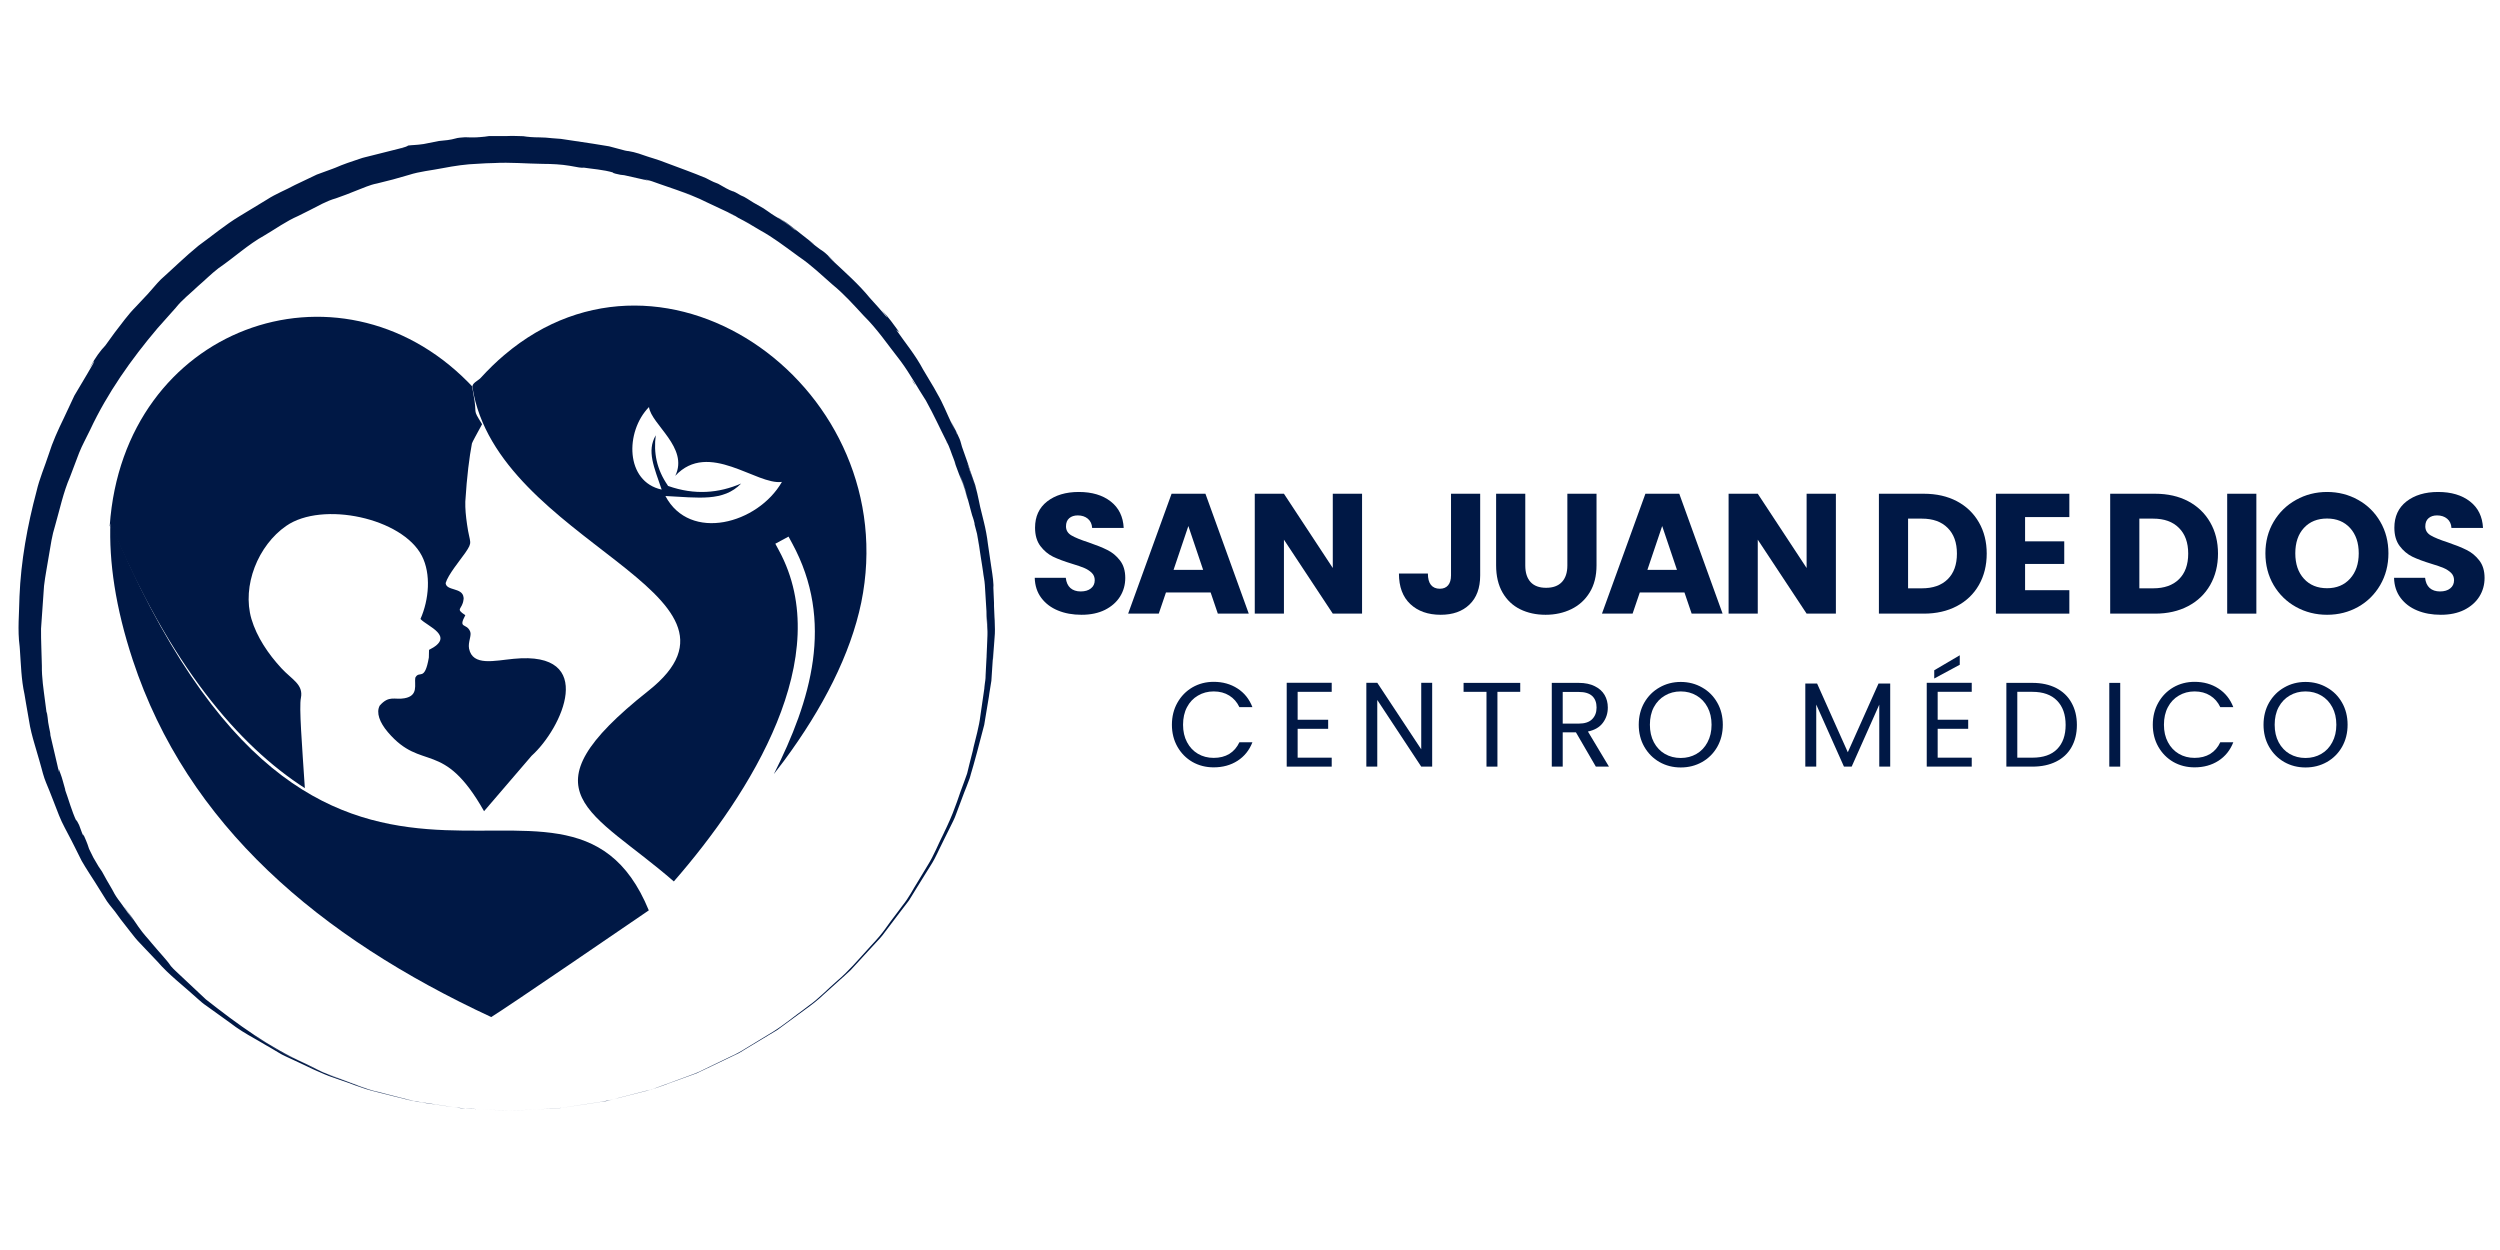 <svg xmlns="http://www.w3.org/2000/svg" xmlns:xlink="http://www.w3.org/1999/xlink" width="500" zoomAndPan="magnify" viewBox="0 0 375 187.5" height="250" preserveAspectRatio="xMidYMid meet" version="1.0"><defs><g/><clipPath id="aeeecb2162"><path d="M 2.781 20.387 L 149.238 20.387 L 149.238 166.609 L 2.781 166.609 Z M 2.781 20.387 " clip-rule="nonzero"/></clipPath><clipPath id="70c6f46beb"><path d="M 16.324 78 L 98 78 L 98 153 L 16.324 153 Z M 16.324 78 " clip-rule="nonzero"/></clipPath><clipPath id="57af6d09db"><path d="M 16.324 47 L 85 47 L 85 149 L 16.324 149 Z M 16.324 47 " clip-rule="nonzero"/></clipPath></defs><path fill="#001845" d="M 146.711 80.719 L 146.715 80.723 L 147.004 82.512 L 146.996 82.512 L 146.711 80.719 " fill-opacity="1" fill-rule="nonzero"/><path fill="#001845" d="M 111.402 32.934 L 112.855 33.797 C 112.707 33.711 112.539 33.617 112.324 33.492 C 112.008 33.312 111.672 33.113 111.402 32.934 " fill-opacity="1" fill-rule="nonzero"/><path fill="#001845" d="M 143.34 64.672 C 143.387 64.758 143.457 64.879 143.52 64.992 C 143.535 65.039 143.551 65.09 143.578 65.168 C 143.539 65.098 143.492 65.008 143.441 64.918 C 143.406 64.832 143.34 64.672 143.34 64.672 " fill-opacity="1" fill-rule="nonzero"/><path fill="#001845" d="M 145.488 70.492 C 145.656 71.285 146.277 72.617 146.5 73.859 C 146.195 72.395 145.555 71.008 145.125 69.582 C 145.152 69.547 145.34 70.094 145.488 70.492 " fill-opacity="1" fill-rule="nonzero"/><path fill="#001845" d="M 144.477 72.43 L 144.586 72.727 C 144.68 72.992 144.75 73.195 144.805 73.348 L 143.992 71.18 C 144.031 71.281 144.078 71.395 144.133 71.527 C 144.27 71.887 144.391 72.203 144.477 72.43 " fill-opacity="1" fill-rule="nonzero"/><path fill="#001845" d="M 142.32 66.738 L 142.32 66.734 L 142.387 66.895 L 142.32 66.738 " fill-opacity="1" fill-rule="nonzero"/><path fill="#001845" d="M 8.262 119.227 L 8.164 118.918 C 8.25 119.152 8.355 119.441 8.492 119.812 C 8.406 119.602 8.332 119.406 8.262 119.227 " fill-opacity="1" fill-rule="nonzero"/><path fill="#001845" d="M 146.445 110.508 C 146.43 110.566 146.418 110.621 146.391 110.73 C 146.418 110.613 146.438 110.535 146.457 110.461 L 146.445 110.508 " fill-opacity="1" fill-rule="nonzero"/><path fill="#001845" d="M 144.961 116.387 C 144.488 117.688 144.488 117.684 144.23 118.391 C 144.477 117.719 144.707 117.086 144.961 116.387 " fill-opacity="1" fill-rule="nonzero"/><path fill="#001845" d="M 147.926 100.438 C 147.902 101.07 147.895 101.352 147.891 101.43 C 147.875 101.605 147.887 101.926 147.836 102.176 L 147.832 102.156 C 147.887 101.734 147.879 101.305 147.926 100.438 " fill-opacity="1" fill-rule="nonzero"/><path fill="#001845" d="M 148.59 84.562 C 148.613 84.727 148.633 84.883 148.648 85 C 148.652 85.039 148.668 85.133 148.676 85.199 C 148.664 85.109 148.641 84.969 148.637 84.938 C 148.629 84.879 148.605 84.707 148.59 84.562 " fill-opacity="1" fill-rule="nonzero"/><path fill="#001845" d="M 111.906 157.453 L 111.199 157.875 L 111.164 157.891 L 111.914 157.449 L 111.906 157.453 " fill-opacity="1" fill-rule="nonzero"/><path fill="#001845" d="M 148.105 92.793 C 148.121 93.648 148.23 94.398 148.16 95.152 C 148.168 93.73 148.086 93.621 148.105 92.793 " fill-opacity="1" fill-rule="nonzero"/><path fill="#001845" d="M 148.023 98.371 C 148.02 98.426 148.016 98.508 148.016 98.539 C 148.012 98.605 148.004 98.695 148 98.773 L 148.012 98.434 C 148.016 98.41 148.023 98.371 148.023 98.371 " fill-opacity="1" fill-rule="nonzero"/><path fill="#001845" d="M 148.105 93.926 L 148.082 93.656 C 148.082 93.629 148.074 93.441 148.07 93.32 C 148.078 93.457 148.094 93.617 148.098 93.699 C 148.098 93.734 148.102 93.848 148.105 93.926 " fill-opacity="1" fill-rule="nonzero"/><path fill="#001845" d="M 148.156 95.289 L 148.148 95.551 L 148.145 95.547 Z M 148.156 95.289 " fill-opacity="1" fill-rule="nonzero"/><path fill="#001845" d="M 148.086 96.922 C 148.086 96.965 148.082 97.043 148.082 97.043 C 148.082 97.043 148.078 97.129 148.074 97.18 C 148.074 97.137 148.078 97.059 148.078 97.059 C 148.078 97.059 148.082 96.969 148.086 96.922 " fill-opacity="1" fill-rule="nonzero"/><path fill="#001845" d="M 4.492 94.41 L 4.492 94.281 L 4.504 94.285 Z M 4.492 94.41 " fill-opacity="1" fill-rule="nonzero"/><path fill="#001845" d="M 6.82 76.898 C 6.863 76.746 6.953 76.434 7.078 75.977 C 7.027 76.41 6.992 76.711 6.961 76.953 C 6.957 77.172 6.953 77.34 6.945 77.609 C 6.84 77.906 6.773 78.094 6.773 78.094 C 6.672 78.082 6.68 77.691 6.82 76.898 " fill-opacity="1" fill-rule="nonzero"/><path fill="#001845" d="M 9.133 69.371 C 9.207 69.5 9.086 70.004 8.926 70.633 C 8.75 70.984 8.598 71.281 8.449 71.578 C 8.566 71.164 8.684 70.762 8.809 70.328 C 8.898 70.055 9.012 69.727 9.133 69.371 " fill-opacity="1" fill-rule="nonzero"/><path fill="#001845" d="M 114.281 31.633 C 114.781 31.938 115.195 32.188 115.734 32.516 C 114.883 32.078 114.883 32.078 114.281 31.633 " fill-opacity="1" fill-rule="nonzero"/><path fill="#001845" d="M 137.332 57.836 C 137.32 57.82 137.176 57.605 137.082 57.465 C 136.906 57.188 136.773 56.957 136.812 56.988 C 136.828 57.008 136.973 57.215 137.125 57.438 C 137.211 57.602 137.293 57.762 137.332 57.836 " fill-opacity="1" fill-rule="nonzero"/><path fill="#001845" d="M 147.375 105.027 C 147.316 105.438 147.27 105.762 147.227 106.082 C 147.27 105.77 147.316 105.438 147.375 105.027 " fill-opacity="1" fill-rule="nonzero"/><path fill="#001845" d="M 12.559 61.812 C 12.508 61.957 12.457 62.102 12.41 62.227 C 12.324 62.379 12.266 62.484 12.211 62.59 C 12.246 62.469 12.266 62.355 12.324 62.223 C 12.383 62.094 12.48 61.949 12.559 61.812 " fill-opacity="1" fill-rule="nonzero"/><path fill="#001845" d="M 15.996 55.668 C 15.953 55.762 15.906 55.855 15.867 55.941 C 15.773 56.082 15.684 56.223 15.527 56.465 C 15.664 56.215 15.73 56.09 15.797 55.973 L 15.996 55.668 " fill-opacity="1" fill-rule="nonzero"/><path fill="#001845" d="M 96.547 163.773 C 96.77 163.719 96.953 163.672 97.141 163.625 C 97.172 163.617 97.266 163.59 97.227 163.602 C 97.016 163.656 96.91 163.684 96.859 163.695 C 96.84 163.699 96.695 163.734 96.547 163.773 " fill-opacity="1" fill-rule="nonzero"/><path fill="#001845" d="M 142.109 66.566 L 142.012 66.391 L 141.887 66.121 C 141.941 66.227 142.008 66.352 142.043 66.418 C 142.051 66.434 142.086 66.516 142.109 66.566 " fill-opacity="1" fill-rule="nonzero"/><path fill="#001845" d="M 19.008 51.309 L 18.91 51.461 C 18.883 51.488 18.828 51.543 18.828 51.543 C 18.828 51.543 18.852 51.488 18.863 51.457 L 19.008 51.309 " fill-opacity="1" fill-rule="nonzero"/><path fill="#001845" d="M 141.078 64.625 C 141.074 64.609 141.055 64.562 141.066 64.582 C 141.105 64.66 141.121 64.688 141.164 64.766 C 141.129 64.711 141.105 64.668 141.078 64.625 " fill-opacity="1" fill-rule="nonzero"/><path fill="#001845" d="M 8.43 72.168 L 8.414 72.172 L 8.465 72.051 Z M 8.43 72.168 " fill-opacity="1" fill-rule="nonzero"/><path fill="#001845" d="M 17.363 53.562 L 17.297 53.672 L 17.211 53.773 L 17.273 53.668 L 17.363 53.562 " fill-opacity="1" fill-rule="nonzero"/><path fill="#001845" d="M 110.191 158.383 L 110.344 158.309 L 110.188 158.383 Z M 110.191 158.383 " fill-opacity="1" fill-rule="nonzero"/><path fill="#001845" d="M 8.449 71.578 L 8.438 71.621 L 8.441 71.59 Z M 8.449 71.578 " fill-opacity="1" fill-rule="nonzero"/><g clip-path="url(#aeeecb2162)"><path fill="#001845" d="M 88.16 165.586 C 88.207 165.578 88.312 165.562 88.488 165.535 C 88.633 165.516 88.344 165.559 88.168 165.586 C 88.145 165.586 87.977 165.613 87.875 165.629 C 87.977 165.613 88.133 165.59 88.16 165.586 Z M 103.492 161.312 C 103.586 161.277 103.625 161.266 103.672 161.246 L 103.523 161.301 C 103.363 161.359 103.223 161.41 103.039 161.477 C 103.195 161.422 103.359 161.359 103.492 161.312 Z M 109.227 158.734 C 109.305 158.695 109.352 158.676 109.41 158.648 C 109.344 158.68 109.266 158.715 109.223 158.738 C 109.199 158.746 109.129 158.781 109.078 158.805 C 109.129 158.781 109.203 158.746 109.227 158.734 Z M 116.539 154.527 C 116.754 154.406 116.949 154.25 117.148 154.105 C 116.945 154.254 116.75 154.41 116.527 154.531 Z M 118.551 153.066 L 118.988 152.742 C 119.02 152.719 119.094 152.664 119.148 152.621 C 119.082 152.672 118.977 152.75 118.961 152.762 C 118.816 152.871 118.688 152.965 118.547 153.066 Z M 121.262 151.059 C 121.281 151.047 121.336 151.004 121.383 150.973 C 121.383 150.973 121.359 150.988 121.344 151 C 121.32 151.016 121.27 151.055 121.223 151.09 C 121.223 151.09 121.246 151.07 121.262 151.059 Z M 128.312 144.738 C 127.477 145.672 127.371 145.75 126.074 146.906 C 126.848 146.219 127.629 145.543 128.312 144.738 Z M 133.121 139.301 L 133.027 139.418 L 133.027 139.422 Z M 136.164 135.293 L 136.176 135.277 C 136.137 135.328 136.094 135.383 136.07 135.418 C 136.07 135.418 136.023 135.477 136 135.512 Z M 141.301 125.566 L 141.656 124.828 L 141.656 124.816 L 141.281 125.598 Z M 144.961 116.387 C 144.707 117.086 144.477 117.719 144.23 118.391 C 144.488 117.684 144.488 117.688 144.961 116.387 Z M 146.445 110.508 L 146.457 110.461 C 146.438 110.535 146.418 110.613 146.391 110.73 C 146.418 110.621 146.43 110.566 146.445 110.508 Z M 147.891 101.43 C 147.895 101.352 147.902 101.07 147.926 100.438 C 147.879 101.305 147.887 101.734 147.832 102.156 L 147.836 102.176 C 147.887 101.926 147.875 101.605 147.891 101.43 Z M 148.016 98.539 C 148.016 98.508 148.02 98.426 148.023 98.371 C 148.023 98.371 148.016 98.41 148.012 98.434 L 148 98.773 C 148.004 98.695 148.012 98.605 148.016 98.539 Z M 148.082 97.043 C 148.082 97.043 148.086 96.965 148.086 96.922 C 148.082 96.969 148.078 97.059 148.078 97.059 C 148.078 97.059 148.074 97.137 148.074 97.18 C 148.078 97.129 148.082 97.043 148.082 97.043 Z M 148.156 95.289 L 148.145 95.547 L 148.148 95.551 Z M 148.105 92.793 C 148.086 93.621 148.168 93.73 148.16 95.152 C 148.23 94.398 148.121 93.648 148.105 92.793 Z M 148.082 93.656 L 148.105 93.926 C 148.102 93.848 148.098 93.734 148.098 93.699 C 148.094 93.617 148.078 93.457 148.07 93.32 C 148.074 93.441 148.082 93.629 148.082 93.656 Z M 148.648 85 C 148.633 84.883 148.613 84.727 148.59 84.562 C 148.605 84.707 148.629 84.879 148.637 84.938 C 148.641 84.969 148.664 85.109 148.676 85.199 C 148.668 85.133 148.652 85.039 148.648 85 Z M 146.715 80.723 L 146.711 80.719 L 146.996 82.512 L 147.004 82.512 Z M 145.488 70.492 C 145.34 70.094 145.152 69.547 145.125 69.582 C 145.555 71.008 146.195 72.395 146.5 73.859 C 146.277 72.617 145.656 71.285 145.488 70.492 Z M 144.805 73.348 C 144.75 73.195 144.68 72.992 144.586 72.727 L 144.477 72.43 C 144.391 72.203 144.27 71.887 144.133 71.527 C 144.078 71.395 144.031 71.281 143.992 71.18 Z M 142.32 66.734 L 142.32 66.738 L 142.387 66.895 Z M 143.52 64.992 C 143.457 64.879 143.387 64.758 143.34 64.672 C 143.34 64.672 143.406 64.832 143.441 64.918 C 143.492 65.008 143.539 65.098 143.578 65.168 C 143.551 65.09 143.535 65.039 143.52 64.992 Z M 111.402 32.934 C 111.672 33.113 112.008 33.312 112.324 33.492 C 112.539 33.617 112.707 33.711 112.855 33.797 Z M 108.344 31.367 L 109.051 31.695 Z M 97.438 23.699 L 97.316 23.672 L 97.473 23.719 Z M 71.496 20.684 L 71.531 20.691 L 71.648 20.68 Z M 60.246 22.258 L 60.215 22.281 C 60.297 22.262 60.316 22.258 60.359 22.25 L 60.391 22.227 C 60.309 22.246 60.289 22.25 60.246 22.258 Z M 18.496 136.055 L 18.426 135.953 L 18.418 135.953 Z M 35.836 153.875 C 35.988 153.988 36.156 154.109 36.336 154.246 C 36.023 154.008 35.781 153.824 35.582 153.676 Z M 47.465 160.605 C 48.262 161.023 49.152 161.324 50.113 161.664 C 48.473 161.148 46.949 160.344 45.375 159.617 C 46.117 159.969 46.801 160.293 47.465 160.605 Z M 55.57 163.551 C 54.812 163.383 54.105 163.051 53.371 162.809 C 54.086 163.051 54.793 163.379 55.57 163.551 Z M 84.199 166.184 C 85.293 166.016 86.402 165.848 87.395 165.695 C 89.203 165.406 91.082 165.207 92.793 164.68 C 93.762 164.434 94.727 164.184 95.715 163.93 C 96.402 163.754 97.055 163.586 97.797 163.395 C 97.797 163.395 98.027 163.316 98.125 163.285 C 98.605 163.105 98.855 163.016 99.156 162.902 C 99.57 162.75 99.512 162.773 99.473 162.785 C 98.785 163.02 97.965 163.391 97.422 163.488 C 96.727 163.668 95.414 164.004 94.289 164.297 C 94.215 164.312 94.172 164.324 94.148 164.332 C 94.172 164.324 94.336 164.285 94.441 164.258 C 94.68 164.195 94.887 164.141 95.402 164.008 C 95.648 163.945 96.062 163.84 96.488 163.727 L 97.781 163.395 C 98.273 163.223 98.164 163.262 98.375 163.188 C 99.332 162.836 100.227 162.508 101.285 162.121 C 101.969 161.871 102.504 161.672 102.996 161.492 L 103.008 161.488 C 103.844 161.195 104.703 160.879 105.672 160.375 C 106.527 159.961 106.691 159.883 107.066 159.699 L 109.66 158.449 C 110.316 158.172 111.312 157.613 111.977 157.18 C 112.055 157.133 112.059 157.129 112.098 157.105 C 111.895 157.23 110.98 157.789 110.832 157.879 C 112.254 157.012 112.52 156.852 115.004 155.34 C 115.48 155.051 115.68 154.93 115.949 154.766 C 117.637 153.711 119.125 152.445 120.566 151.414 C 120.84 151.207 121.07 151.035 121.352 150.82 C 122.711 149.875 124.055 148.449 125.574 147.125 C 127.254 145.715 128.695 144.008 130.145 142.414 C 130.371 142.164 130.387 142.148 130.59 141.922 C 132.875 139.488 132.605 139.422 134.809 136.598 C 135.078 136.23 135.16 136.125 135.324 135.902 C 136.43 134.52 136.836 133.559 137.801 132.043 C 137.906 131.871 138.055 131.621 138.117 131.516 C 138.445 130.973 138.781 130.418 139.172 129.766 C 140.082 128.316 140.707 126.691 141.477 125.156 C 141.625 124.848 141.852 124.375 142.031 123.996 C 143.414 121.047 143.812 119.312 144.652 117.188 C 144.742 116.938 144.941 116.379 145.062 116.043 C 145.09 115.934 145.098 115.895 145.113 115.844 C 145.219 115.402 145.293 115.094 145.422 114.578 C 145.621 113.793 145.824 112.996 146.059 112.066 C 146 112.27 145.957 112.418 145.902 112.609 C 146.387 110.621 146.871 108.922 147.051 107.398 C 147.277 105.852 147.52 104.172 147.758 102.527 C 147.758 102.527 147.586 103.605 147.645 103.113 C 147.73 102.52 147.84 101.883 147.844 101.195 C 147.871 100.664 147.926 99.605 147.98 98.602 C 148.016 97.773 148.047 97.012 148.082 96.219 C 148.133 95.191 148.121 95.035 148.113 94.781 C 148.07 94.012 148.031 93.285 147.98 92.395 C 147.977 92.148 147.973 91.863 147.969 91.691 C 147.875 90.176 147.801 88.949 147.727 87.75 C 147.684 87.023 147.516 86.363 147.457 85.758 C 147.426 85.555 147.359 85.113 147.309 84.773 C 147.23 84.293 147.223 84.223 147.109 83.508 C 146.934 82.391 146.785 81.273 146.559 80.086 C 146.453 79.691 146.34 79.25 146.234 78.848 C 146.074 78.215 146.199 78.613 146.215 78.625 C 146.105 78.195 145.992 77.738 145.941 77.645 C 145.887 77.547 145.77 77.133 145.629 76.598 C 145.355 75.57 145.059 74.461 144.777 73.391 C 144.648 73.055 144.551 72.785 144.387 72.355 C 144.246 71.996 144.074 71.551 143.969 71.285 C 144.32 72.289 144.324 72.312 144.656 73.148 C 144.848 73.633 144.934 74.086 145.066 74.574 C 145.141 74.867 145.18 75.039 145.129 74.895 C 145.09 74.758 145.031 74.559 145.016 74.504 C 144.75 73.277 144.234 72.148 143.801 70.984 C 143.586 70.414 143.359 69.801 143.152 69.238 C 143.238 69.43 143.297 69.559 143.379 69.738 C 143.25 69.375 143.109 68.996 143.059 68.863 C 142.691 67.977 142.449 67.047 141.984 66.211 C 140.965 64.211 140.156 62.379 138.891 60.094 C 137.613 58.129 136.492 56.051 135.113 54.188 C 133.133 51.668 131.625 49.398 129.555 47.355 C 128.062 45.742 126.605 44.102 124.898 42.711 C 123.242 41.273 121.676 39.738 119.848 38.512 L 119.316 38.121 C 117.598 36.875 115.922 35.586 114.055 34.562 C 112.898 33.867 111.684 33.145 110.734 32.676 C 110.582 32.582 110.449 32.496 110.309 32.406 L 110.309 32.402 L 110.27 32.383 L 109.293 31.883 C 108.031 31.289 107.062 30.832 105.945 30.309 C 104.648 29.645 103.281 29.133 101.496 28.484 C 102.57 28.859 103.168 29.066 103.805 29.289 C 103.805 29.289 103.848 29.301 103.887 29.312 C 103.738 29.258 103.57 29.199 103.355 29.117 C 102.949 28.98 102.492 28.824 102.055 28.676 C 100.957 28.293 99.859 27.914 98.895 27.582 C 98.133 27.312 97.508 27.055 96.582 26.859 C 96.98 26.988 97.172 27.051 97.473 27.145 C 96.129 26.844 94.84 26.555 93.633 26.281 C 93.426 26.258 93.199 26.23 93.055 26.215 C 92.977 26.211 92.551 26.113 92.32 26.051 C 91.875 25.934 91.836 25.891 92.016 25.898 L 92.039 25.898 C 90.48 25.43 88.855 25.352 87.277 25.105 C 87.371 25.121 87.48 25.141 87.613 25.164 C 87.145 25.176 86.762 25.125 85.449 24.867 C 84.172 24.652 82.781 24.586 81.445 24.582 C 78.941 24.547 76.5 24.32 74.102 24.457 C 73.391 24.465 72.441 24.508 71.648 24.566 C 69.898 24.625 68.152 24.887 66.426 25.219 C 64.703 25.562 62.957 25.711 61.336 26.238 C 59.73 26.723 58.156 27.145 56.559 27.52 C 55.449 27.73 54.508 28.191 53.453 28.586 C 52.469 28.98 51.316 29.441 50.395 29.746 C 48.93 30.16 47.766 30.875 46.453 31.531 C 45.918 31.801 45.301 32.105 44.723 32.395 C 42.918 33.18 41.328 34.34 39.688 35.301 C 37.195 36.684 35.145 38.609 32.777 40.23 C 31.688 41.066 30.734 42.039 29.691 42.93 C 28.574 44.004 27.297 44.973 26.355 46.176 C 25.441 47.203 24.539 48.215 23.613 49.254 C 19.68 53.902 16.102 58.957 13.52 64.48 C 12.973 65.637 12.332 66.754 11.863 67.941 L 10.508 71.52 C 9.488 73.867 8.977 76.375 8.27 78.832 C 7.801 80.297 7.59 81.809 7.336 83.32 C 7.102 84.836 6.781 86.344 6.605 87.883 C 6.457 89.965 6.309 92.109 6.156 94.301 C 6.137 96.094 6.246 97.965 6.281 99.891 C 6.25 101.609 6.539 103.453 6.758 105.164 C 6.859 105.941 6.945 106.578 7.035 107.281 L 6.98 106.793 C 7.031 106.82 7.117 107.348 7.148 107.652 C 7.199 108.527 7.516 109.699 7.594 110.312 L 7.488 109.984 L 8.598 114.742 C 8.691 115.121 8.758 115.512 8.879 115.883 C 8.863 115.785 8.816 115.461 8.824 115.371 C 9.082 116.129 9.199 116.316 9.418 117.125 C 9.566 117.645 9.695 118.105 9.824 118.57 C 9.785 118.477 9.75 118.406 9.719 118.344 C 10.312 119.945 10.738 121.637 11.488 123.211 C 11.488 123.211 11.48 123.164 11.461 123.105 C 11.359 122.777 11.551 123.137 11.863 123.746 C 12.031 124.203 12.176 124.586 12.312 124.961 C 12.336 125.016 12.414 125.184 12.465 125.301 C 12.648 125.629 12.301 124.797 12.578 125.32 C 13.148 126.598 13.199 126.852 13.348 127.297 L 13.426 127.469 C 13.637 127.895 13.758 128.141 14.008 128.648 C 14.645 129.781 15.039 130.395 15.305 130.742 C 15.559 131.199 15.762 131.566 15.988 131.977 C 16.227 132.387 16.492 132.844 16.746 133.281 C 16.816 133.402 16.898 133.551 16.945 133.637 C 17.219 134.195 17.582 134.746 18.047 135.336 C 18.418 135.852 18.789 136.371 19.168 136.902 C 19.438 137.27 19.734 137.676 20.008 138.055 C 19.965 137.957 19.738 137.645 19.453 137.25 C 19.242 136.961 19.188 136.859 19.324 137.031 C 19.418 137.156 19.582 137.375 19.852 137.738 C 19.496 137.238 19.293 136.953 19.082 136.66 C 18.902 136.41 18.645 136.059 18.625 135.992 C 19.039 136.566 19.465 137.156 19.867 137.711 C 20.184 138.176 20.461 138.582 20.758 139.012 C 21.684 140.316 21.98 140.516 22.77 141.496 C 23.074 141.855 23.316 142.133 23.668 142.543 L 24.383 143.359 C 24.949 144.008 25.242 144.363 25.344 144.512 C 25.438 144.641 25.535 144.781 25.637 144.922 C 26.098 145.461 26.574 145.84 26.93 146.199 C 28.316 147.5 29.715 148.812 30.883 149.91 C 35.715 153.711 40.379 157.098 45.883 159.574 C 47.074 160.121 48.188 160.797 49.246 161.148 C 50.191 161.5 51.34 161.934 52.531 162.375 C 53.871 162.871 55.199 163.418 56.598 163.723 C 57.766 164.027 58.926 164.332 60.117 164.645 C 59.398 164.457 59.418 164.461 59.023 164.359 C 57.539 163.953 56.059 163.633 54.664 163.176 C 53.305 162.676 51.98 162.188 50.652 161.699 C 50.129 161.508 49.484 161.27 48.895 161.055 C 48.5 160.93 48.113 160.719 47.57 160.461 C 48 160.656 48.234 160.824 48.785 161.027 C 46.605 160.039 44.781 159.098 43.039 158.266 C 41.301 157.406 39.754 156.293 38.008 155.277 C 38.07 155.316 38.105 155.34 38.137 155.363 C 40.148 156.559 41.992 157.887 44.234 158.855 C 44.566 159.02 44.914 159.188 45.254 159.352 C 47.102 160.281 48.953 161.18 50.934 161.828 C 52.898 162.508 54.816 163.391 56.871 163.824 C 58.621 164.27 60.379 164.719 62.121 165.164 C 63.984 165.449 65.844 165.734 67.691 166.02 C 68.414 166.121 69.117 166.27 69.797 166.273 C 71.668 166.367 73.531 166.461 75.395 166.559 C 75.676 166.57 75.922 166.582 76.477 166.609 C 75.316 166.551 74.594 166.516 73.816 166.477 C 73.059 166.438 72.273 166.398 71.539 166.363 C 69.484 166.344 67.461 166 65.434 165.68 C 63.398 165.402 61.371 165.078 59.398 164.492 L 58.199 164.188 L 58.18 164.18 C 58.969 164.387 59.762 164.59 60.645 164.816 C 59.918 164.629 59.227 164.453 58.41 164.246 C 57.586 164.035 56.738 163.82 55.902 163.605 C 59.066 164.41 62.273 165.348 65.641 165.715 C 65.848 165.746 66.09 165.785 66.371 165.828 C 66.648 165.871 66.977 165.918 67.453 165.992 C 66.273 165.812 65.379 165.68 64.391 165.531 L 64.07 165.484 C 64.543 165.555 64.988 165.621 65.762 165.738 C 64.57 165.559 63.781 165.441 62.973 165.32 C 61.617 165.18 60.441 164.734 59.285 164.488 C 58.996 164.418 58.605 164.316 58.082 164.184 C 58.918 164.398 59.613 164.574 60.242 164.734 C 60.93 164.879 61.516 165.125 62.582 165.266 C 60.059 164.754 58.055 164.16 56.027 163.676 C 54.09 163.188 52.391 162.426 50.812 161.918 C 51.078 162.012 51.352 162.109 51.633 162.211 C 51.125 162.031 50.895 161.949 50.66 161.867 C 48.91 161.309 47.312 160.578 45.742 159.805 C 45.273 159.586 44.781 159.355 44.332 159.145 C 43.84 158.914 43.375 158.699 42.828 158.445 C 42.426 158.246 42.039 158.07 41.656 157.812 L 40 156.828 C 40.098 156.887 40.172 156.938 40.25 156.988 C 39.758 156.699 39.293 156.426 38.75 156.109 C 38.535 155.984 38.363 155.887 38.152 155.766 C 36.977 155.109 35.707 154.359 34.426 153.359 C 33.152 152.441 31.938 151.57 30.836 150.781 C 30.535 150.598 30.082 150.195 29.703 149.859 C 27.598 147.93 25.344 146.246 23.633 144.254 C 22.973 143.559 22.312 142.867 21.688 142.207 C 21.543 142.059 21.289 141.785 21.098 141.582 C 20.5 140.988 20.016 140.359 19.527 139.73 C 19.047 139.113 18.559 138.488 18.121 137.926 C 17.789 137.473 17.523 137.109 17.238 136.719 C 16.715 136.055 16.148 135.438 15.676 134.605 C 15.184 133.82 14.66 132.98 14.176 132.207 C 14.121 132.121 13.965 131.883 13.855 131.711 L 13.395 130.996 C 13.008 130.359 12.52 129.637 12.242 129.113 C 11.816 128.258 11.543 127.711 11.199 127.023 C 11.031 126.688 10.832 126.301 10.695 126.027 C 10.105 124.852 9.332 123.551 8.855 122.312 C 8.605 121.676 8.379 121.086 8.141 120.477 L 8.121 120.422 C 7.887 119.824 7.66 119.25 7.441 118.688 C 7.102 117.836 6.707 117.012 6.445 116.039 C 6.379 115.793 6.297 115.5 6.219 115.207 C 6.113 114.832 6.016 114.484 5.902 114.078 C 5.652 113.227 5.414 112.414 5.172 111.574 C 4.855 110.492 4.531 109.297 4.355 108.102 C 4.199 107.207 4.051 106.359 3.895 105.457 C 3.824 105.035 3.746 104.574 3.672 104.129 C 3.184 101.914 3.145 99.68 2.98 97.402 C 2.969 97.266 2.957 97.102 2.945 96.957 C 2.613 94.504 2.883 91.977 2.922 89.488 C 3.133 84.191 4.102 78.859 5.477 73.707 C 5.914 71.801 6.703 70.008 7.305 68.156 C 7.887 66.293 8.695 64.523 9.551 62.766 L 11.156 59.34 L 13.086 56.09 C 13.348 55.637 13.625 55.16 13.875 54.727 C 14.031 54.445 14.227 54.078 14.066 54.246 C 13.867 54.547 13.676 54.84 13.402 55.262 C 14.332 53.562 15.07 52.59 15.797 51.832 C 16.324 51.102 16.793 50.457 17.191 49.906 C 18.211 48.609 19.172 47.219 20.352 46.035 C 20.965 45.383 21.562 44.746 22.168 44.102 C 22.832 43.391 23.438 42.598 24.129 41.914 C 26.012 40.23 27.816 38.449 29.773 36.855 C 31.824 35.375 33.766 33.734 35.926 32.434 C 37.277 31.613 38.688 30.758 40.027 29.945 C 41.406 29.051 42.844 28.512 44.215 27.762 C 44.543 27.605 44.902 27.434 45.246 27.27 L 47.516 26.188 L 49.875 25.324 C 50.016 25.273 50.18 25.207 50.293 25.164 C 51.484 24.641 52.738 24.223 54.02 23.801 C 54.492 23.621 55.047 23.531 55.562 23.383 C 56.977 23.027 58.344 22.684 59.801 22.316 C 60.734 22.086 61.125 21.941 61.211 21.832 C 61.855 21.742 62.43 21.773 63.543 21.605 C 64.242 21.469 65.031 21.312 65.824 21.152 C 66.727 21.07 67.57 20.996 68.363 20.762 C 68.598 20.672 69.285 20.613 69.766 20.586 C 70.941 20.641 71.582 20.621 72.719 20.5 C 73 20.461 73.195 20.434 73.387 20.406 C 74.426 20.406 75.316 20.406 76.105 20.406 C 76.965 20.355 77.688 20.426 78.496 20.43 C 79.168 20.539 79.926 20.605 80.891 20.605 C 81.504 20.605 82.188 20.66 82.852 20.734 C 83.207 20.762 83.734 20.801 84.133 20.832 C 85.73 21.07 87.34 21.312 88.953 21.555 L 91.371 21.949 L 93.75 22.582 C 93.852 22.602 93.949 22.621 94.078 22.645 C 94.145 22.652 94.238 22.66 94.305 22.668 C 94.766 22.742 95.309 22.875 95.828 23.039 C 96.02 23.105 96.207 23.168 96.352 23.219 C 97.348 23.586 98.617 23.898 99.949 24.438 C 101.922 25.188 103.977 25.906 105.895 26.719 C 106.129 26.84 106.43 26.992 106.695 27.129 C 107.316 27.445 107.316 27.371 107.727 27.566 C 108.125 27.793 108.469 27.988 108.875 28.219 C 109.254 28.422 109.707 28.641 109.895 28.688 C 109.988 28.711 109.996 28.684 110.355 28.871 C 110.633 29.027 111.09 29.289 111.125 29.309 C 111.766 29.535 112.398 30.031 112.996 30.379 C 113.23 30.512 113.449 30.633 113.648 30.75 C 114.418 31.172 114.648 31.312 115.277 31.766 C 115.59 31.992 115.859 32.18 116.27 32.43 C 117.25 32.996 118.176 33.609 119.031 34.348 C 119.27 34.543 119.445 34.648 119.27 34.48 C 118.461 33.832 117.633 33.184 116.707 32.637 C 116.762 32.656 116.777 32.656 116.809 32.676 C 117.352 33.012 117.895 33.316 118.309 33.656 C 118.547 33.84 118.605 33.883 118.848 34.07 C 119.934 34.926 120.945 35.719 122.008 36.555 C 122.055 36.594 122.102 36.637 122.168 36.695 C 121.75 36.383 121.75 36.383 121.387 36.141 C 121.73 36.41 122.027 36.645 122.32 36.871 C 122.844 37.285 123.168 37.512 123.48 37.707 C 123.855 37.98 124.309 38.41 125.23 39.348 C 124.777 38.934 124.457 38.637 124.137 38.34 C 124.367 38.594 124.617 38.836 124.867 39.07 C 126.789 40.875 128.801 42.633 130.48 44.695 C 131.301 45.57 132.113 46.516 132.93 47.465 C 132.984 47.52 133.059 47.594 133.133 47.668 C 133.055 47.508 132.816 47.176 132.219 46.465 C 133.281 47.57 134.074 48.707 134.914 49.855 C 134.742 49.715 134.586 49.59 134.426 49.461 C 135.848 51.52 137.297 53.223 138.461 55.422 C 139.059 56.426 139.621 57.363 140.094 58.156 C 140.305 58.535 140.516 58.914 140.621 59.105 C 141.441 60.492 142.031 62.035 142.738 63.516 C 142.863 63.781 143 64.066 143.254 64.594 C 142.953 63.914 142.785 63.539 142.625 63.18 C 142.898 63.707 143.152 64.188 143.426 64.715 C 143.59 65.078 143.773 65.484 143.949 65.863 C 144.109 66.254 144.18 66.645 144.297 67.016 C 144.586 67.828 144.867 68.625 145.074 69.219 C 145.25 69.715 145.418 70.211 145.492 70.492 C 145.742 71.211 145.883 71.621 146.289 72.785 C 146.527 73.648 146.672 74.371 146.82 75.051 C 146.879 75.332 146.953 75.699 147.02 76.012 C 147.219 76.832 147.41 77.617 147.605 78.398 L 147.598 78.367 C 147.836 79.336 148.062 80.504 148.18 81.543 C 148.32 82.504 148.477 83.582 148.602 84.426 C 148.746 85.516 148.973 86.609 149.02 87.762 C 149.012 87.91 149.008 88.043 149.004 88.172 C 149.039 89.035 149.07 89.742 149.102 90.43 C 149.102 90.598 149.102 90.734 149.102 90.887 C 149.125 91.418 149.145 91.852 149.172 92.559 C 149.188 92.797 149.195 92.957 149.203 93.07 C 149.242 94.016 149.266 94.863 149.188 95.629 C 149.094 96.883 149.031 97.766 148.957 98.773 C 148.945 98.91 148.93 99.023 148.93 98.984 C 148.93 98.941 148.941 98.715 148.949 98.547 C 148.996 97.812 149.027 97.32 149.062 96.758 L 149.188 94.809 C 149.02 97.383 148.898 99.188 148.773 101.09 C 148.75 101.438 148.719 101.957 148.707 102.113 C 148.621 102.641 148.512 103.324 148.398 104.027 C 148.379 104.215 148.32 104.633 148.176 105.453 C 148.051 106.191 147.938 106.883 147.82 107.598 C 147.746 108.035 147.707 108.281 147.633 108.734 C 147.605 108.848 147.582 108.934 147.551 109.043 C 146.887 111.586 146.23 114.168 145.445 116.734 C 145.598 116.367 145.703 116.062 145.852 115.477 C 145.699 116.109 145.562 116.473 145.414 116.844 C 145.266 117.234 145.117 117.641 144.984 117.984 C 144.84 118.348 144.723 118.641 144.613 118.918 C 144.023 120.492 144.02 120.508 143.398 122.16 C 143.293 122.438 143.109 122.93 142.969 123.172 C 142.871 123.375 142.863 123.387 142.586 123.949 C 142.207 124.711 141.922 125.285 141.586 125.961 C 141.277 126.59 141.066 127.027 140.797 127.57 C 140.734 127.707 140.66 127.859 140.617 127.953 C 140.398 128.387 140.309 128.574 140.219 128.75 C 139.805 129.559 139.273 130.297 138.809 131.082 C 138.395 131.75 138.082 132.25 137.535 133.137 C 137.117 133.816 136.77 134.383 136.559 134.723 C 136.445 134.91 136.367 135.051 136.215 135.242 C 135.797 135.789 135.426 136.27 135.113 136.676 C 134.699 137.227 134.184 137.906 134.066 138.059 C 133.746 138.48 133.406 138.934 132.754 139.793 C 132.27 140.488 131.688 141.09 131.203 141.602 C 130.777 142.066 130.191 142.699 129.676 143.258 C 129.332 143.633 128.961 144.039 128.496 144.547 C 128.262 144.801 128.141 144.934 127.602 145.516 C 126.832 146.258 126.367 146.637 125.953 147.016 C 125.242 147.656 124.375 148.434 123.566 149.164 C 122.742 149.957 121.805 150.699 120.465 151.652 C 119.125 152.637 117.848 153.574 116.59 154.5 C 116.164 154.754 116.176 154.746 115.418 155.199 C 114.902 155.512 114.559 155.719 114.137 155.973 C 113.645 156.27 113.195 156.539 112.699 156.836 C 112.75 156.809 113.121 156.582 112.805 156.773 C 112.559 156.926 112.379 157.031 112.137 157.176 C 111.613 157.492 111.418 157.609 111.078 157.816 C 110.938 157.898 110.828 157.977 110.715 158.023 C 109.434 158.637 108.289 159.184 107.164 159.723 C 106.145 160.207 105.332 160.594 105.113 160.699 C 105.059 160.723 104.754 160.867 104.477 161 C 104.07 161.148 103.984 161.18 102.98 161.543 C 101.941 161.922 101.668 162.02 101.398 162.117 C 100.168 162.52 99.133 163.039 96.996 163.625 C 96.008 163.875 95.664 163.961 95.078 164.113 C 94.719 164.203 94.383 164.289 94.012 164.383 C 93.02 164.637 91.965 164.906 91.004 165.152 C 89.902 165.32 88.801 165.488 87.781 165.645 C 87.223 165.73 87.195 165.734 86.945 165.77 C 86.719 165.805 86.508 165.836 86.359 165.859 C 85.547 165.984 84.898 166.082 84.082 166.203 C 82.637 166.328 82.441 166.301 81.711 166.348 C 80.48 166.41 79.309 166.469 78.016 166.535 C 77.648 166.551 77.316 166.57 77.152 166.578 C 76.914 166.59 76.695 166.602 76.477 166.609 C 79.641 166.434 81.625 166.387 84.199 166.184 " fill-opacity="1" fill-rule="nonzero"/></g><path fill="#001845" d="M 19.078 138.492 C 18.156 137.312 17.543 136.516 16.848 135.539 C 17.738 136.664 18.297 137.426 19.078 138.492 " fill-opacity="1" fill-rule="nonzero"/><path fill="#001845" d="M 22.887 142.867 C 23.773 143.828 24.324 144.43 25.207 145.387 C 24.32 144.422 23.766 143.82 22.887 142.867 " fill-opacity="1" fill-rule="nonzero"/><path fill="#001845" d="M 21.5 141.5 L 22.562 142.668 L 22.484 142.602 L 21.445 141.469 L 21.5 141.5 " fill-opacity="1" fill-rule="nonzero"/><path fill="#001845" d="M 110.301 32.418 L 109.188 31.891 L 109.195 31.875 L 110.27 32.383 L 110.309 32.406 L 110.301 32.418 " fill-opacity="1" fill-rule="nonzero"/><path fill="#001845" d="M 110.309 32.406 L 110.27 32.383 L 110.309 32.402 Z M 110.309 32.406 " fill-opacity="1" fill-rule="nonzero"/><path fill="#001845" d="M 21.168 141.031 C 21.211 141.078 21.266 141.141 21.289 141.168 C 21.305 141.188 21.266 141.145 21.246 141.133 C 21.203 141.086 21.148 141.023 21.125 140.996 C 21.109 140.977 21.152 141.016 21.168 141.031 " fill-opacity="1" fill-rule="nonzero"/><path fill="#001845" d="M 20.223 139.875 L 20.117 139.73 L 20.207 139.844 Z M 20.223 139.875 " fill-opacity="1" fill-rule="nonzero"/><g clip-path="url(#70c6f46beb)"><path fill="#001845" d="M 16.566 78.262 C 16.324 84.238 17.316 91.129 19.918 99.008 C 28.094 123.773 47.844 140.551 73.684 152.559 C 76.066 151.109 94.961 138.164 97.32 136.555 C 84.59 105.574 48.328 154.461 16.566 78.262 Z M 16.566 78.262 " fill-opacity="1" fill-rule="evenodd"/></g><path fill="#001845" d="M 75.637 53.258 C 74.434 54.273 73.254 55.426 72.102 56.688 C 71.672 57.145 70.762 57.465 70.867 58.109 C 74.566 81.48 115.812 88.93 97.266 103.617 C 77.863 118.973 88.824 121.547 101.074 132.215 C 112.598 119 125.488 98.473 116.832 82.551 L 116.297 81.559 L 118.281 80.488 L 118.816 81.48 C 125.223 93.246 121.629 105.09 116.082 116.105 C 116.59 115.465 117.102 114.793 117.582 114.148 C 123.426 106.242 127.582 98.148 129.188 90.379 C 135.699 58.508 100.027 32.539 75.637 53.258 Z M 99.812 74.402 C 104.773 74.645 108.496 75.289 111.176 72.527 C 107.828 73.973 104.211 74.297 100.242 72.902 L 100.16 72.875 L 100.188 72.848 C 98.473 70.383 98.02 67.863 98.367 65.289 C 96.973 67.676 98.125 70.09 99.25 73.438 C 93.785 72.258 93.73 64.754 97.348 61.055 C 97.695 63.684 103.352 67.141 101.289 71.375 C 106.301 65.988 113.484 72.82 117.289 72.285 C 113.672 78.586 103.484 81.344 99.812 74.402 Z M 99.812 74.402 " fill-opacity="1" fill-rule="evenodd"/><g clip-path="url(#57af6d09db)"><path fill="#001845" d="M 70.867 58 C 70.734 57.867 70.277 57.383 70.223 57.332 C 50.738 37.633 18.551 48.996 16.461 78.852 L 16.539 79.094 L 16.539 78.504 C 25.598 99.945 35.758 111.793 45.727 118.223 C 45.301 111.656 44.844 106.055 45.137 104.688 C 45.539 102.652 43.77 101.93 42.215 100.238 C 40.234 98.098 38.52 95.551 37.715 92.844 C 36.266 87.859 38.707 81.801 42.941 78.879 C 48.355 75.125 60.363 77.699 63.281 83.383 C 64.676 86.09 64.355 89.949 63.07 92.844 C 64.035 93.941 68.457 95.441 64.355 97.48 L 64.328 98.633 C 63.684 102.355 62.906 100.453 62.293 101.66 C 62.129 102.652 62.828 104.367 60.656 104.742 C 59.207 105.012 58.379 104.234 56.957 105.84 C 56.395 106.887 56.93 108.359 58.191 109.836 C 63.336 115.867 66.418 110.746 72.609 121.68 L 79.738 113.371 C 84.32 109.246 89.656 97.586 77.059 98.82 C 74.191 99.086 70.895 99.973 70.359 97.293 C 70.172 96.301 70.789 95.309 70.52 94.719 C 69.984 93.406 68.672 94.371 69.797 92.281 C 68.215 91.234 69.34 91.504 69.527 89.949 C 69.555 89.707 69.555 89.789 69.527 89.574 C 69.34 88.098 66.93 88.66 66.848 87.457 C 67.223 86.195 68.938 84.133 69.77 82.953 C 71 81.156 70.465 81.613 70.062 78.691 C 69.875 77.406 69.77 76.305 69.797 75.234 C 70.035 71.402 70.41 68.535 70.789 66.523 C 70.812 66.363 71.645 64.863 72.316 63.629 C 70.734 61.109 71.672 62.477 71 59.047 C 70.949 58.75 70.895 58.43 70.84 58.109 C 70.867 58.055 70.867 58.027 70.867 58 Z M 80.328 148.324 Z M 80.328 148.324 " fill-opacity="1" fill-rule="evenodd"/></g><g fill="#001845" fill-opacity="1"><g transform="translate(154.133, 92.045)"><g><path d="M 8.094 0.172 C 6.781 0.172 5.602 -0.039 4.562 -0.469 C 3.52 -0.895 2.688 -1.523 2.062 -2.359 C 1.438 -3.191 1.109 -4.195 1.078 -5.375 L 5.734 -5.375 C 5.805 -4.707 6.035 -4.195 6.422 -3.844 C 6.816 -3.5 7.332 -3.328 7.969 -3.328 C 8.613 -3.328 9.125 -3.477 9.5 -3.781 C 9.883 -4.082 10.078 -4.492 10.078 -5.016 C 10.078 -5.461 9.926 -5.832 9.625 -6.125 C 9.32 -6.414 8.953 -6.656 8.516 -6.844 C 8.078 -7.031 7.457 -7.242 6.656 -7.484 C 5.5 -7.836 4.551 -8.191 3.812 -8.547 C 3.082 -8.91 2.453 -9.441 1.922 -10.141 C 1.391 -10.848 1.125 -11.766 1.125 -12.891 C 1.125 -14.566 1.727 -15.879 2.938 -16.828 C 4.156 -17.773 5.738 -18.25 7.688 -18.25 C 9.664 -18.25 11.258 -17.773 12.469 -16.828 C 13.688 -15.879 14.336 -14.555 14.422 -12.859 L 9.688 -12.859 C 9.656 -13.441 9.441 -13.898 9.047 -14.234 C 8.648 -14.566 8.145 -14.734 7.531 -14.734 C 7 -14.734 6.57 -14.594 6.25 -14.312 C 5.926 -14.031 5.766 -13.625 5.766 -13.094 C 5.766 -12.508 6.035 -12.055 6.578 -11.734 C 7.129 -11.41 7.984 -11.062 9.141 -10.688 C 10.305 -10.289 11.25 -9.91 11.969 -9.547 C 12.695 -9.191 13.328 -8.672 13.859 -7.984 C 14.391 -7.305 14.656 -6.43 14.656 -5.359 C 14.656 -4.328 14.395 -3.395 13.875 -2.562 C 13.352 -1.727 12.598 -1.062 11.609 -0.562 C 10.617 -0.07 9.445 0.172 8.094 0.172 Z M 8.094 0.172 "/></g></g></g><g fill="#001845" fill-opacity="1"><g transform="translate(168.815, 92.045)"><g><path d="M 12.781 -3.172 L 6.078 -3.172 L 5 0 L 0.406 0 L 6.922 -17.984 L 12 -17.984 L 18.5 0 L 13.859 0 Z M 11.656 -6.562 L 9.438 -13.141 L 7.219 -6.562 Z M 11.656 -6.562 "/></g></g></g><g fill="#001845" fill-opacity="1"><g transform="translate(186.621, 92.045)"><g><path d="M 17.688 0 L 13.297 0 L 5.969 -11.094 L 5.969 0 L 1.594 0 L 1.594 -17.984 L 5.969 -17.984 L 13.297 -6.844 L 13.297 -17.984 L 17.688 -17.984 Z M 17.688 0 "/></g></g></g><g fill="#001845" fill-opacity="1"><g transform="translate(204.813, 92.045)"><g/></g></g><g fill="#001845" fill-opacity="1"><g transform="translate(209.168, 92.045)"><g><path d="M 12.859 -17.984 L 12.859 -5.734 C 12.859 -3.836 12.32 -2.379 11.25 -1.359 C 10.188 -0.336 8.75 0.172 6.938 0.172 C 5.039 0.172 3.52 -0.363 2.375 -1.438 C 1.238 -2.508 0.672 -4.035 0.672 -6.016 L 5.016 -6.016 C 5.016 -5.266 5.164 -4.695 5.469 -4.312 C 5.781 -3.926 6.227 -3.734 6.812 -3.734 C 7.344 -3.734 7.754 -3.906 8.047 -4.25 C 8.336 -4.594 8.484 -5.086 8.484 -5.734 L 8.484 -17.984 Z M 12.859 -17.984 "/></g></g></g><g fill="#001845" fill-opacity="1"><g transform="translate(222.901, 92.045)"><g><path d="M 5.891 -17.984 L 5.891 -7.219 C 5.891 -6.145 6.156 -5.316 6.688 -4.734 C 7.219 -4.16 7.992 -3.875 9.016 -3.875 C 10.047 -3.875 10.832 -4.16 11.375 -4.734 C 11.926 -5.316 12.203 -6.145 12.203 -7.219 L 12.203 -17.984 L 16.578 -17.984 L 16.578 -7.25 C 16.578 -5.645 16.234 -4.285 15.547 -3.172 C 14.867 -2.066 13.953 -1.234 12.797 -0.672 C 11.641 -0.109 10.352 0.172 8.938 0.172 C 7.52 0.172 6.25 -0.102 5.125 -0.656 C 4.008 -1.207 3.129 -2.039 2.484 -3.156 C 1.836 -4.281 1.516 -5.645 1.516 -7.25 L 1.516 -17.984 Z M 5.891 -17.984 "/></g></g></g><g fill="#001845" fill-opacity="1"><g transform="translate(239.889, 92.045)"><g><path d="M 12.781 -3.172 L 6.078 -3.172 L 5 0 L 0.406 0 L 6.922 -17.984 L 12 -17.984 L 18.5 0 L 13.859 0 Z M 11.656 -6.562 L 9.438 -13.141 L 7.219 -6.562 Z M 11.656 -6.562 "/></g></g></g><g fill="#001845" fill-opacity="1"><g transform="translate(257.695, 92.045)"><g><path d="M 17.688 0 L 13.297 0 L 5.969 -11.094 L 5.969 0 L 1.594 0 L 1.594 -17.984 L 5.969 -17.984 L 13.297 -6.844 L 13.297 -17.984 L 17.688 -17.984 Z M 17.688 0 "/></g></g></g><g fill="#001845" fill-opacity="1"><g transform="translate(275.887, 92.045)"><g/></g></g><g fill="#001845" fill-opacity="1"><g transform="translate(280.242, 92.045)"><g><path d="M 8.328 -17.984 C 10.223 -17.984 11.879 -17.609 13.297 -16.859 C 14.711 -16.109 15.812 -15.051 16.594 -13.688 C 17.375 -12.332 17.766 -10.77 17.766 -9 C 17.766 -7.238 17.375 -5.672 16.594 -4.297 C 15.812 -2.93 14.707 -1.875 13.281 -1.125 C 11.852 -0.375 10.203 0 8.328 0 L 1.594 0 L 1.594 -17.984 Z M 8.047 -3.797 C 9.703 -3.797 10.988 -4.25 11.906 -5.156 C 12.832 -6.062 13.297 -7.344 13.297 -9 C 13.297 -10.656 12.832 -11.941 11.906 -12.859 C 10.988 -13.785 9.703 -14.25 8.047 -14.25 L 5.969 -14.25 L 5.969 -3.797 Z M 8.047 -3.797 "/></g></g></g><g fill="#001845" fill-opacity="1"><g transform="translate(297.793, 92.045)"><g><path d="M 5.969 -14.484 L 5.969 -10.844 L 11.844 -10.844 L 11.844 -7.453 L 5.969 -7.453 L 5.969 -3.516 L 12.609 -3.516 L 12.609 0 L 1.594 0 L 1.594 -17.984 L 12.609 -17.984 L 12.609 -14.484 Z M 5.969 -14.484 "/></g></g></g><g fill="#001845" fill-opacity="1"><g transform="translate(310.578, 92.045)"><g/></g></g><g fill="#001845" fill-opacity="1"><g transform="translate(314.934, 92.045)"><g><path d="M 8.328 -17.984 C 10.223 -17.984 11.879 -17.609 13.297 -16.859 C 14.711 -16.109 15.812 -15.051 16.594 -13.688 C 17.375 -12.332 17.766 -10.77 17.766 -9 C 17.766 -7.238 17.375 -5.672 16.594 -4.297 C 15.812 -2.93 14.707 -1.875 13.281 -1.125 C 11.852 -0.375 10.203 0 8.328 0 L 1.594 0 L 1.594 -17.984 Z M 8.047 -3.797 C 9.703 -3.797 10.988 -4.25 11.906 -5.156 C 12.832 -6.062 13.297 -7.344 13.297 -9 C 13.297 -10.656 12.832 -11.941 11.906 -12.859 C 10.988 -13.785 9.703 -14.25 8.047 -14.25 L 5.969 -14.25 L 5.969 -3.797 Z M 8.047 -3.797 "/></g></g></g><g fill="#001845" fill-opacity="1"><g transform="translate(332.485, 92.045)"><g><path d="M 5.969 -17.984 L 5.969 0 L 1.594 0 L 1.594 -17.984 Z M 5.969 -17.984 "/></g></g></g><g fill="#001845" fill-opacity="1"><g transform="translate(338.967, 92.045)"><g><path d="M 10.094 0.172 C 8.406 0.172 6.852 -0.219 5.438 -1 C 4.031 -1.781 2.91 -2.875 2.078 -4.281 C 1.254 -5.695 0.844 -7.285 0.844 -9.047 C 0.844 -10.805 1.254 -12.383 2.078 -13.781 C 2.91 -15.188 4.031 -16.281 5.438 -17.062 C 6.852 -17.852 8.406 -18.25 10.094 -18.25 C 11.789 -18.25 13.344 -17.852 14.75 -17.062 C 16.156 -16.281 17.266 -15.188 18.078 -13.781 C 18.891 -12.383 19.297 -10.805 19.297 -9.047 C 19.297 -7.285 18.883 -5.695 18.062 -4.281 C 17.238 -2.875 16.129 -1.781 14.734 -1 C 13.336 -0.219 11.789 0.172 10.094 0.172 Z M 10.094 -3.812 C 11.531 -3.812 12.68 -4.289 13.547 -5.25 C 14.41 -6.207 14.844 -7.473 14.844 -9.047 C 14.844 -10.629 14.41 -11.895 13.547 -12.844 C 12.68 -13.789 11.531 -14.266 10.094 -14.266 C 8.645 -14.266 7.488 -13.797 6.625 -12.859 C 5.758 -11.922 5.328 -10.648 5.328 -9.047 C 5.328 -7.453 5.758 -6.18 6.625 -5.234 C 7.488 -4.285 8.645 -3.812 10.094 -3.812 Z M 10.094 -3.812 "/></g></g></g><g fill="#001845" fill-opacity="1"><g transform="translate(358.029, 92.045)"><g><path d="M 8.094 0.172 C 6.781 0.172 5.602 -0.039 4.562 -0.469 C 3.52 -0.895 2.688 -1.523 2.062 -2.359 C 1.438 -3.191 1.109 -4.195 1.078 -5.375 L 5.734 -5.375 C 5.805 -4.707 6.035 -4.195 6.422 -3.844 C 6.816 -3.5 7.332 -3.328 7.969 -3.328 C 8.613 -3.328 9.125 -3.477 9.5 -3.781 C 9.883 -4.082 10.078 -4.492 10.078 -5.016 C 10.078 -5.461 9.926 -5.832 9.625 -6.125 C 9.32 -6.414 8.953 -6.656 8.516 -6.844 C 8.078 -7.031 7.457 -7.242 6.656 -7.484 C 5.5 -7.836 4.551 -8.191 3.812 -8.547 C 3.082 -8.91 2.453 -9.441 1.922 -10.141 C 1.391 -10.848 1.125 -11.766 1.125 -12.891 C 1.125 -14.566 1.727 -15.879 2.938 -16.828 C 4.156 -17.773 5.738 -18.25 7.688 -18.25 C 9.664 -18.25 11.258 -17.773 12.469 -16.828 C 13.688 -15.879 14.336 -14.555 14.422 -12.859 L 9.688 -12.859 C 9.656 -13.441 9.441 -13.898 9.047 -14.234 C 8.648 -14.566 8.145 -14.734 7.531 -14.734 C 7 -14.734 6.57 -14.594 6.25 -14.312 C 5.926 -14.031 5.766 -13.625 5.766 -13.094 C 5.766 -12.508 6.035 -12.055 6.578 -11.734 C 7.129 -11.41 7.984 -11.062 9.141 -10.688 C 10.305 -10.289 11.25 -9.91 11.969 -9.547 C 12.695 -9.191 13.328 -8.672 13.859 -7.984 C 14.391 -7.305 14.656 -6.43 14.656 -5.359 C 14.656 -4.328 14.395 -3.395 13.875 -2.562 C 13.352 -1.727 12.598 -1.062 11.609 -0.562 C 10.617 -0.07 9.445 0.172 8.094 0.172 Z M 8.094 0.172 "/></g></g></g><g fill="#001845" fill-opacity="1"><g transform="translate(175.005, 114.994)"><g><path d="M 0.781 -6.281 C 0.781 -7.508 1.055 -8.613 1.609 -9.594 C 2.16 -10.57 2.91 -11.336 3.859 -11.891 C 4.816 -12.441 5.879 -12.719 7.047 -12.719 C 8.41 -12.719 9.602 -12.383 10.625 -11.719 C 11.645 -11.062 12.391 -10.129 12.859 -8.922 L 10.906 -8.922 C 10.551 -9.672 10.047 -10.25 9.391 -10.656 C 8.734 -11.07 7.953 -11.281 7.047 -11.281 C 6.172 -11.281 5.383 -11.07 4.688 -10.656 C 3.988 -10.25 3.441 -9.672 3.047 -8.922 C 2.648 -8.172 2.453 -7.289 2.453 -6.281 C 2.453 -5.289 2.648 -4.422 3.047 -3.672 C 3.441 -2.922 3.988 -2.336 4.688 -1.922 C 5.383 -1.516 6.172 -1.312 7.047 -1.312 C 7.953 -1.312 8.734 -1.508 9.391 -1.906 C 10.047 -2.312 10.551 -2.895 10.906 -3.656 L 12.859 -3.656 C 12.391 -2.457 11.645 -1.531 10.625 -0.875 C 9.602 -0.219 8.41 0.109 7.047 0.109 C 5.879 0.109 4.816 -0.16 3.859 -0.703 C 2.91 -1.254 2.16 -2.016 1.609 -2.984 C 1.055 -3.961 0.781 -5.062 0.781 -6.281 Z M 0.781 -6.281 "/></g></g></g><g fill="#001845" fill-opacity="1"><g transform="translate(191.615, 114.994)"><g><path d="M 3.031 -11.219 L 3.031 -7.031 L 7.609 -7.031 L 7.609 -5.672 L 3.031 -5.672 L 3.031 -1.344 L 8.141 -1.344 L 8.141 0 L 1.391 0 L 1.391 -12.578 L 8.141 -12.578 L 8.141 -11.219 Z M 3.031 -11.219 "/></g></g></g><g fill="#001845" fill-opacity="1"><g transform="translate(203.56, 114.994)"><g><path d="M 11.266 0 L 9.625 0 L 3.031 -10 L 3.031 0 L 1.391 0 L 1.391 -12.578 L 3.031 -12.578 L 9.625 -2.594 L 9.625 -12.578 L 11.266 -12.578 Z M 11.266 0 "/></g></g></g><g fill="#001845" fill-opacity="1"><g transform="translate(218.927, 114.994)"><g><path d="M 9.109 -12.562 L 9.109 -11.219 L 5.688 -11.219 L 5.688 0 L 4.047 0 L 4.047 -11.219 L 0.609 -11.219 L 0.609 -12.562 Z M 9.109 -12.562 "/></g></g></g><g fill="#001845" fill-opacity="1"><g transform="translate(231.376, 114.994)"><g><path d="M 8 0 L 5.016 -5.141 L 3.031 -5.141 L 3.031 0 L 1.391 0 L 1.391 -12.562 L 5.438 -12.562 C 6.383 -12.562 7.188 -12.395 7.844 -12.062 C 8.5 -11.738 8.988 -11.301 9.312 -10.75 C 9.633 -10.195 9.797 -9.566 9.797 -8.859 C 9.797 -7.992 9.547 -7.227 9.047 -6.562 C 8.555 -5.906 7.812 -5.473 6.812 -5.266 L 9.969 0 Z M 3.031 -6.453 L 5.438 -6.453 C 6.332 -6.453 7 -6.672 7.438 -7.109 C 7.883 -7.547 8.109 -8.129 8.109 -8.859 C 8.109 -9.609 7.891 -10.188 7.453 -10.594 C 7.016 -11 6.344 -11.203 5.438 -11.203 L 3.031 -11.203 Z M 3.031 -6.453 "/></g></g></g><g fill="#001845" fill-opacity="1"><g transform="translate(245.031, 114.994)"><g><path d="M 7.078 0.125 C 5.91 0.125 4.848 -0.145 3.891 -0.688 C 2.93 -1.238 2.172 -2.004 1.609 -2.984 C 1.055 -3.961 0.781 -5.062 0.781 -6.281 C 0.781 -7.508 1.055 -8.613 1.609 -9.594 C 2.172 -10.57 2.93 -11.332 3.891 -11.875 C 4.848 -12.426 5.91 -12.703 7.078 -12.703 C 8.254 -12.703 9.32 -12.426 10.281 -11.875 C 11.25 -11.332 12.008 -10.57 12.562 -9.594 C 13.113 -8.625 13.391 -7.52 13.391 -6.281 C 13.391 -5.051 13.113 -3.945 12.562 -2.969 C 12.008 -2 11.25 -1.238 10.281 -0.688 C 9.32 -0.145 8.254 0.125 7.078 0.125 Z M 7.078 -1.297 C 7.953 -1.297 8.738 -1.5 9.438 -1.906 C 10.145 -2.312 10.695 -2.895 11.094 -3.656 C 11.5 -4.414 11.703 -5.289 11.703 -6.281 C 11.703 -7.289 11.5 -8.172 11.094 -8.922 C 10.695 -9.672 10.148 -10.25 9.453 -10.656 C 8.754 -11.07 7.961 -11.281 7.078 -11.281 C 6.191 -11.281 5.398 -11.07 4.703 -10.656 C 4.004 -10.25 3.453 -9.672 3.047 -8.922 C 2.648 -8.172 2.453 -7.289 2.453 -6.281 C 2.453 -5.289 2.648 -4.414 3.047 -3.656 C 3.453 -2.895 4.004 -2.312 4.703 -1.906 C 5.41 -1.5 6.203 -1.297 7.078 -1.297 Z M 7.078 -1.297 "/></g></g></g><g fill="#001845" fill-opacity="1"><g transform="translate(261.894, 114.994)"><g/></g></g><g fill="#001845" fill-opacity="1"><g transform="translate(269.406, 114.994)"><g><path d="M 14.125 -12.469 L 14.125 0 L 12.484 0 L 12.484 -9.297 L 8.344 0 L 7.188 0 L 3.031 -9.312 L 3.031 0 L 1.391 0 L 1.391 -12.469 L 3.156 -12.469 L 7.766 -2.156 L 12.375 -12.469 Z M 14.125 -12.469 "/></g></g></g><g fill="#001845" fill-opacity="1"><g transform="translate(287.62, 114.994)"><g><path d="M 3.031 -11.219 L 3.031 -7.031 L 7.609 -7.031 L 7.609 -5.672 L 3.031 -5.672 L 3.031 -1.344 L 8.141 -1.344 L 8.141 0 L 1.391 0 L 1.391 -12.578 L 8.141 -12.578 L 8.141 -11.219 Z M 6.344 -15.281 L 2.516 -13.219 L 2.516 -14.453 L 6.344 -16.703 Z M 6.344 -15.281 "/></g></g></g><g fill="#001845" fill-opacity="1"><g transform="translate(299.564, 114.994)"><g><path d="M 5.297 -12.562 C 6.66 -12.562 7.844 -12.305 8.844 -11.797 C 9.852 -11.285 10.625 -10.551 11.156 -9.594 C 11.695 -8.645 11.969 -7.531 11.969 -6.25 C 11.969 -4.969 11.695 -3.852 11.156 -2.906 C 10.625 -1.969 9.852 -1.25 8.844 -0.75 C 7.844 -0.25 6.66 0 5.297 0 L 1.391 0 L 1.391 -12.562 Z M 5.297 -1.344 C 6.922 -1.344 8.156 -1.77 9 -2.625 C 9.852 -3.488 10.281 -4.695 10.281 -6.25 C 10.281 -7.812 9.848 -9.031 8.984 -9.906 C 8.129 -10.781 6.898 -11.219 5.297 -11.219 L 3.031 -11.219 L 3.031 -1.344 Z M 5.297 -1.344 "/></g></g></g><g fill="#001845" fill-opacity="1"><g transform="translate(315.003, 114.994)"><g><path d="M 3.031 -12.562 L 3.031 0 L 1.391 0 L 1.391 -12.562 Z M 3.031 -12.562 "/></g></g></g><g fill="#001845" fill-opacity="1"><g transform="translate(322.138, 114.994)"><g><path d="M 0.781 -6.281 C 0.781 -7.508 1.055 -8.613 1.609 -9.594 C 2.16 -10.57 2.91 -11.336 3.859 -11.891 C 4.816 -12.441 5.879 -12.719 7.047 -12.719 C 8.41 -12.719 9.602 -12.383 10.625 -11.719 C 11.645 -11.062 12.391 -10.129 12.859 -8.922 L 10.906 -8.922 C 10.551 -9.672 10.047 -10.25 9.391 -10.656 C 8.734 -11.07 7.953 -11.281 7.047 -11.281 C 6.172 -11.281 5.383 -11.07 4.688 -10.656 C 3.988 -10.25 3.441 -9.672 3.047 -8.922 C 2.648 -8.172 2.453 -7.289 2.453 -6.281 C 2.453 -5.289 2.648 -4.422 3.047 -3.672 C 3.441 -2.922 3.988 -2.336 4.688 -1.922 C 5.383 -1.516 6.172 -1.312 7.047 -1.312 C 7.953 -1.312 8.734 -1.508 9.391 -1.906 C 10.047 -2.312 10.551 -2.895 10.906 -3.656 L 12.859 -3.656 C 12.391 -2.457 11.645 -1.531 10.625 -0.875 C 9.602 -0.219 8.41 0.109 7.047 0.109 C 5.879 0.109 4.816 -0.16 3.859 -0.703 C 2.91 -1.254 2.16 -2.016 1.609 -2.984 C 1.055 -3.961 0.781 -5.062 0.781 -6.281 Z M 0.781 -6.281 "/></g></g></g><g fill="#001845" fill-opacity="1"><g transform="translate(338.748, 114.994)"><g><path d="M 7.078 0.125 C 5.91 0.125 4.848 -0.145 3.891 -0.688 C 2.93 -1.238 2.172 -2.004 1.609 -2.984 C 1.055 -3.961 0.781 -5.062 0.781 -6.281 C 0.781 -7.508 1.055 -8.613 1.609 -9.594 C 2.172 -10.57 2.93 -11.332 3.891 -11.875 C 4.848 -12.426 5.91 -12.703 7.078 -12.703 C 8.254 -12.703 9.32 -12.426 10.281 -11.875 C 11.25 -11.332 12.008 -10.57 12.562 -9.594 C 13.113 -8.625 13.391 -7.52 13.391 -6.281 C 13.391 -5.051 13.113 -3.945 12.562 -2.969 C 12.008 -2 11.25 -1.238 10.281 -0.688 C 9.32 -0.145 8.254 0.125 7.078 0.125 Z M 7.078 -1.297 C 7.953 -1.297 8.738 -1.5 9.438 -1.906 C 10.145 -2.312 10.695 -2.895 11.094 -3.656 C 11.5 -4.414 11.703 -5.289 11.703 -6.281 C 11.703 -7.289 11.5 -8.172 11.094 -8.922 C 10.695 -9.672 10.148 -10.25 9.453 -10.656 C 8.754 -11.07 7.961 -11.281 7.078 -11.281 C 6.191 -11.281 5.398 -11.07 4.703 -10.656 C 4.004 -10.25 3.453 -9.672 3.047 -8.922 C 2.648 -8.172 2.453 -7.289 2.453 -6.281 C 2.453 -5.289 2.648 -4.414 3.047 -3.656 C 3.453 -2.895 4.004 -2.312 4.703 -1.906 C 5.41 -1.5 6.203 -1.297 7.078 -1.297 Z M 7.078 -1.297 "/></g></g></g></svg>